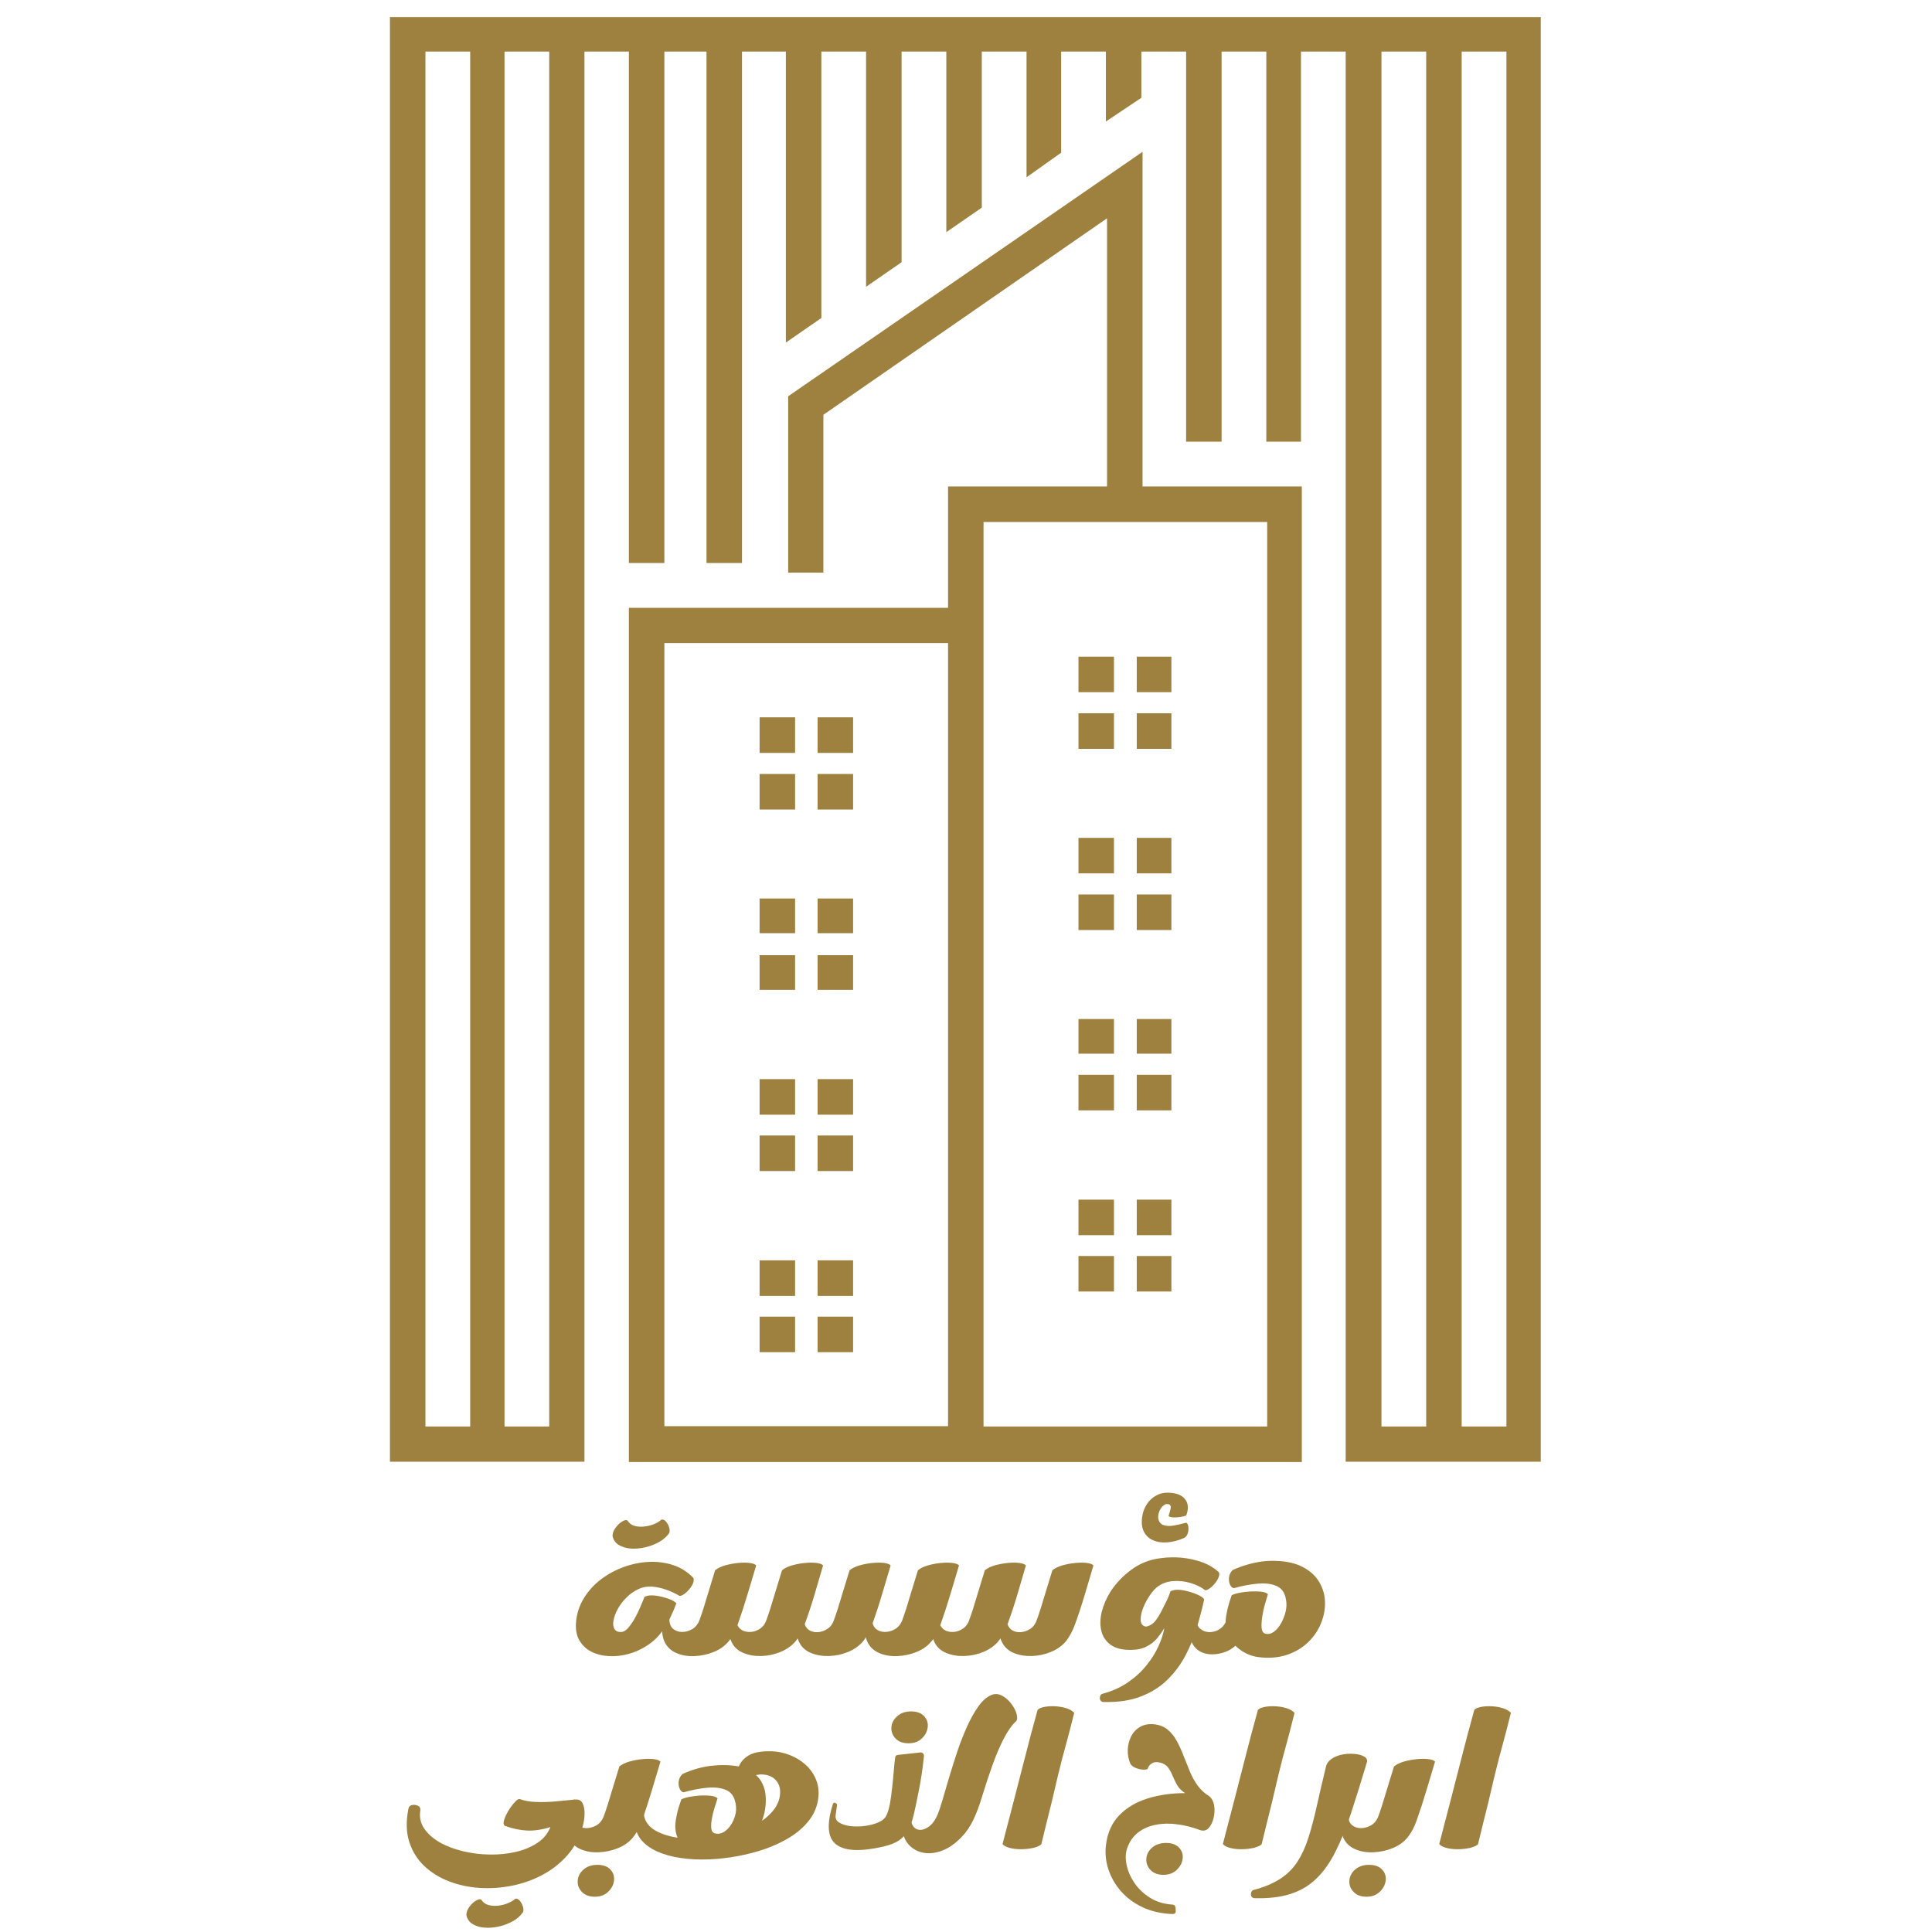 <svg xmlns="http://www.w3.org/2000/svg" xmlns:xlink="http://www.w3.org/1999/xlink" width="500" zoomAndPan="magnify" viewBox="0 0 375 375" height="500" preserveAspectRatio="xMidYMid meet" version="1.0"><defs><g></g><clipPath id="7766bf50a5"><path d="M 75.625 3.324 L 299.125 3.324 L 299.125 283.777 L 75.625 283.777 Z M 75.625 3.324" clip-rule="nonzero"></path></clipPath><clipPath id="1adb348f23"><path d="M 1 65 L 37 65 L 37 90.879 L 1 90.879 Z M 1 65" clip-rule="nonzero"></path></clipPath><clipPath id="237249a256"><rect x="0" width="220" y="0" height="91"></rect></clipPath></defs><g clip-path="url(#7766bf50a5)"><path fill="#9e813e" d="M 292.34 3.277 L 299.059 3.277 L 299.059 283.723 L 261.195 283.723 L 261.195 10.008 L 252.516 10.008 L 252.516 85.727 L 245.793 85.727 L 245.793 10.008 L 237.113 10.008 L 237.113 85.727 L 230.223 85.727 L 230.223 10.008 L 221.539 10.008 L 221.539 18.98 L 214.652 23.582 L 214.652 10.008 L 205.969 10.008 L 205.969 29.641 L 199.25 34.406 L 199.25 10.008 L 190.566 10.008 L 190.566 40.297 L 183.68 45.062 L 183.68 10.008 L 174.996 10.008 L 174.996 50.895 L 168.105 55.664 L 168.105 10.008 L 159.426 10.008 L 159.426 61.723 L 152.535 66.488 L 152.535 10.008 L 144.023 10.008 L 144.023 109.285 L 137.133 109.285 L 137.133 10.008 L 128.957 10.008 L 128.957 109.285 L 122.066 109.285 L 122.066 10.008 L 113.441 10.008 L 113.441 283.723 L 75.688 283.723 L 75.688 3.277 Z M 147.438 139.234 L 154.328 139.234 L 154.328 146.137 L 147.438 146.137 Z M 209.332 127.457 L 216.219 127.457 L 216.219 134.355 L 209.332 134.355 Z M 220.645 127.457 L 227.367 127.457 L 227.367 134.355 L 220.645 134.355 Z M 209.332 138.449 L 216.219 138.449 L 216.219 145.352 L 209.332 145.352 Z M 220.645 138.449 L 227.367 138.449 L 227.367 145.352 L 220.645 145.352 Z M 209.332 162.625 L 216.219 162.625 L 216.219 169.523 L 209.332 169.523 Z M 220.645 162.625 L 227.367 162.625 L 227.367 169.523 L 220.645 169.523 Z M 209.332 173.617 L 216.219 173.617 L 216.219 180.52 L 209.332 180.52 Z M 220.645 173.617 L 227.367 173.617 L 227.367 180.52 L 220.645 180.52 Z M 209.332 197.793 L 216.219 197.793 L 216.219 204.523 L 209.332 204.523 Z M 220.645 197.793 L 227.367 197.793 L 227.367 204.523 L 220.645 204.523 Z M 209.332 208.617 L 216.219 208.617 L 216.219 215.516 L 209.332 215.516 Z M 220.645 208.617 L 227.367 208.617 L 227.367 215.516 L 220.645 215.516 Z M 209.332 232.848 L 216.219 232.848 L 216.219 239.746 L 209.332 239.746 Z M 220.645 232.848 L 227.367 232.848 L 227.367 239.746 L 220.645 239.746 Z M 209.332 243.785 L 216.219 243.785 L 216.219 250.684 L 209.332 250.684 Z M 158.695 139.234 L 165.586 139.234 L 165.586 146.137 L 158.695 146.137 Z M 147.438 150.23 L 154.328 150.23 L 154.328 157.129 L 147.438 157.129 Z M 158.695 150.23 L 165.586 150.23 L 165.586 157.129 L 158.695 157.129 Z M 147.438 174.402 L 154.328 174.402 L 154.328 181.133 L 147.438 181.133 Z M 158.695 174.402 L 165.586 174.402 L 165.586 181.133 L 158.695 181.133 Z M 147.438 185.398 L 154.328 185.398 L 154.328 192.129 L 147.438 192.129 Z M 158.695 185.398 L 165.586 185.398 L 165.586 192.129 L 158.695 192.129 Z M 147.438 209.461 L 154.328 209.461 L 154.328 216.359 L 147.438 216.359 Z M 158.695 209.461 L 165.586 209.461 L 165.586 216.359 L 158.695 216.359 Z M 147.438 220.398 L 154.328 220.398 L 154.328 227.297 L 147.438 227.297 Z M 158.695 220.398 L 165.586 220.398 L 165.586 227.297 L 158.695 227.297 Z M 147.438 244.629 L 154.328 244.629 L 154.328 251.527 L 147.438 251.527 Z M 158.695 244.629 L 165.586 244.629 L 165.586 251.527 L 158.695 251.527 Z M 147.438 255.562 L 154.328 255.562 L 154.328 262.465 L 147.438 262.465 Z M 158.695 255.562 L 165.586 255.562 L 165.586 262.465 L 158.695 262.465 Z M 220.645 243.785 L 227.367 243.785 L 227.367 250.684 L 220.645 250.684 Z M 125.539 117.98 L 184.016 117.98 L 184.016 94.422 L 214.875 94.422 L 214.875 42.371 L 159.816 80.512 L 159.816 111.137 L 152.984 111.137 L 152.984 76.922 L 154.441 75.91 L 221.766 29.469 L 221.766 94.422 L 252.684 94.422 L 252.684 283.777 L 122.066 283.777 L 122.066 117.98 Z M 245.961 148.434 L 245.961 101.32 L 190.902 101.32 L 190.902 276.879 L 245.961 276.879 Z M 184.016 124.82 L 128.957 124.82 L 128.957 276.82 L 184.016 276.82 Z M 82.578 10.008 L 82.578 276.879 L 91.262 276.879 L 91.262 10.008 Z M 97.926 10.008 L 97.926 276.879 L 106.605 276.879 L 106.605 10.008 Z M 268.141 10.008 L 268.141 276.879 L 276.824 276.879 L 276.824 10.008 Z M 283.711 10.008 L 283.711 276.879 L 292.395 276.879 L 292.395 10.008 Z M 283.711 10.008" fill-opacity="1" fill-rule="nonzero"></path></g><g transform="matrix(1, 0, 0, 1, 77, 284)"><g clip-path="url(#237249a256)"><g fill="#9e813e" fill-opacity="1"><g transform="translate(33.974, 36.807)"><g><path d="M 17.391 -25.844 C 17.691 -25.926 17.977 -25.816 18.25 -25.516 C 18.52 -25.223 18.727 -24.859 18.875 -24.422 C 19.02 -23.992 19.039 -23.609 18.938 -23.266 C 18.445 -22.555 17.785 -21.969 16.953 -21.5 C 16.117 -21.031 15.211 -20.688 14.234 -20.469 C 13.266 -20.25 12.332 -20.172 11.438 -20.234 C 10.551 -20.305 9.785 -20.535 9.141 -20.922 C 8.492 -21.316 8.086 -21.895 7.922 -22.656 C 7.922 -23.219 8.117 -23.758 8.516 -24.281 C 8.91 -24.812 9.344 -25.219 9.812 -25.5 C 10.281 -25.789 10.625 -25.836 10.844 -25.641 C 11.164 -25.129 11.625 -24.789 12.219 -24.625 C 12.812 -24.469 13.453 -24.43 14.141 -24.516 C 14.828 -24.598 15.469 -24.766 16.062 -25.016 C 16.656 -25.273 17.098 -25.551 17.391 -25.844 Z M 23.625 -14.516 C 23.758 -14.055 23.648 -13.551 23.297 -13 C 22.953 -12.445 22.539 -11.973 22.062 -11.578 C 21.594 -11.191 21.211 -11.016 20.922 -11.047 C 19.992 -11.586 19.102 -12 18.25 -12.281 C 17.406 -12.562 16.594 -12.742 15.812 -12.828 C 14.789 -12.93 13.844 -12.781 12.969 -12.375 C 12.094 -11.969 11.312 -11.422 10.625 -10.734 C 9.938 -10.047 9.375 -9.305 8.938 -8.516 C 8.508 -7.723 8.234 -6.973 8.109 -6.266 C 7.984 -5.566 8.051 -5.008 8.312 -4.594 C 8.57 -4.176 9.035 -3.992 9.703 -4.047 C 10.141 -4.098 10.57 -4.379 11 -4.891 C 11.438 -5.398 11.863 -6.023 12.281 -6.766 C 12.695 -7.516 13.055 -8.258 13.359 -9 C 13.672 -9.738 13.926 -10.352 14.125 -10.844 C 14.5 -11.062 14.988 -11.16 15.594 -11.141 C 16.195 -11.129 16.828 -11.039 17.484 -10.875 C 18.148 -10.719 18.738 -10.523 19.25 -10.297 C 19.77 -10.066 20.125 -9.832 20.312 -9.594 C 19.531 -7.539 18.707 -5.867 17.844 -4.578 C 17 -3.328 15.984 -2.305 14.797 -1.516 C 13.617 -0.723 12.367 -0.145 11.047 0.219 C 9.723 0.582 8.426 0.723 7.156 0.641 C 5.895 0.566 4.766 0.273 3.766 -0.234 C 2.766 -0.754 1.992 -1.5 1.453 -2.469 C 0.91 -3.438 0.707 -4.633 0.844 -6.062 C 1.008 -7.738 1.523 -9.27 2.391 -10.656 C 3.254 -12.051 4.352 -13.254 5.688 -14.266 C 7.02 -15.273 8.477 -16.066 10.062 -16.641 C 11.656 -17.223 13.281 -17.555 14.938 -17.641 C 16.602 -17.723 18.191 -17.516 19.703 -17.016 C 21.211 -16.516 22.52 -15.68 23.625 -14.516 Z M 23.625 -14.516"></path></g></g></g><g fill="#9e813e" fill-opacity="1"><g transform="translate(51.493, 36.807)"><g><path d="M 36.406 -16.016 C 36.895 -16.422 37.539 -16.738 38.344 -16.969 C 39.156 -17.195 39.992 -17.352 40.859 -17.438 C 41.723 -17.52 42.477 -17.52 43.125 -17.438 C 43.77 -17.352 44.188 -17.191 44.375 -16.953 C 43.914 -15.391 43.375 -13.562 42.75 -11.469 C 42.133 -9.375 41.477 -7.375 40.781 -5.469 C 40.531 -4.789 40.254 -4.18 39.953 -3.641 C 39.66 -3.098 39.328 -2.598 38.953 -2.141 C 38.223 -1.305 37.27 -0.645 36.094 -0.156 C 34.926 0.32 33.703 0.582 32.422 0.625 C 31.141 0.664 29.973 0.469 28.922 0.031 C 27.867 -0.395 27.102 -1.094 26.625 -2.062 C 26.508 -2.301 26.41 -2.547 26.328 -2.797 C 26.254 -2.68 26.176 -2.57 26.094 -2.469 C 26.008 -2.363 25.926 -2.254 25.844 -2.141 C 25.113 -1.305 24.16 -0.645 22.984 -0.156 C 21.816 0.32 20.594 0.582 19.312 0.625 C 18.031 0.664 16.863 0.469 15.812 0.031 C 14.758 -0.395 13.992 -1.094 13.516 -2.062 L 13.266 -2.672 C 13.16 -2.484 13.023 -2.305 12.859 -2.141 C 12.16 -1.305 11.219 -0.645 10.031 -0.156 C 8.844 0.32 7.609 0.586 6.328 0.641 C 5.047 0.703 3.879 0.508 2.828 0.062 C 1.773 -0.383 1.008 -1.094 0.531 -2.062 C 0.094 -2.977 -0.062 -4.078 0.062 -5.359 C 0.188 -6.641 0.648 -8.062 1.453 -9.625 L 2.344 -9.266 C 1.695 -8.109 1.395 -7.133 1.438 -6.344 C 1.477 -5.562 1.734 -4.984 2.203 -4.609 C 2.672 -4.234 3.234 -4.047 3.891 -4.047 C 4.555 -4.047 5.195 -4.219 5.812 -4.562 C 6.438 -4.914 6.898 -5.445 7.203 -6.156 C 7.441 -6.77 7.723 -7.586 8.047 -8.609 C 8.367 -9.641 8.723 -10.801 9.109 -12.094 C 9.504 -13.383 9.906 -14.691 10.312 -16.016 C 10.801 -16.422 11.445 -16.738 12.25 -16.969 C 13.062 -17.195 13.898 -17.352 14.766 -17.438 C 15.629 -17.52 16.383 -17.52 17.031 -17.438 C 17.676 -17.352 18.094 -17.191 18.281 -16.953 C 17.82 -15.391 17.273 -13.562 16.641 -11.469 C 16.016 -9.375 15.363 -7.375 14.688 -5.469 C 14.688 -5.438 14.672 -5.406 14.641 -5.375 C 14.891 -4.863 15.258 -4.5 15.75 -4.281 C 16.25 -4.07 16.797 -4 17.391 -4.062 C 17.984 -4.133 18.535 -4.344 19.047 -4.688 C 19.566 -5.039 19.945 -5.531 20.188 -6.156 C 20.426 -6.77 20.707 -7.586 21.031 -8.609 C 21.352 -9.641 21.707 -10.801 22.094 -12.094 C 22.488 -13.383 22.891 -14.691 23.297 -16.016 C 23.785 -16.422 24.43 -16.738 25.234 -16.969 C 26.047 -17.195 26.883 -17.352 27.75 -17.438 C 28.613 -17.52 29.367 -17.52 30.016 -17.438 C 30.66 -17.352 31.078 -17.191 31.266 -16.953 C 30.805 -15.391 30.273 -13.578 29.672 -11.516 C 29.066 -9.453 28.41 -7.461 27.703 -5.547 C 27.898 -4.973 28.242 -4.555 28.734 -4.297 C 29.234 -4.047 29.785 -3.953 30.391 -4.016 C 31.004 -4.086 31.578 -4.297 32.109 -4.641 C 32.648 -4.992 33.047 -5.5 33.297 -6.156 C 33.535 -6.77 33.816 -7.586 34.141 -8.609 C 34.461 -9.641 34.816 -10.801 35.203 -12.094 C 35.598 -13.383 36 -14.691 36.406 -16.016 Z M 36.406 -16.016"></path></g></g></g><g fill="#9e813e" fill-opacity="1"><g transform="translate(90.86, 36.807)"><g><path d="M 36.406 -16.016 C 36.895 -16.422 37.539 -16.738 38.344 -16.969 C 39.156 -17.195 39.992 -17.352 40.859 -17.438 C 41.723 -17.52 42.477 -17.52 43.125 -17.438 C 43.77 -17.352 44.188 -17.191 44.375 -16.953 C 43.914 -15.391 43.375 -13.562 42.75 -11.469 C 42.133 -9.375 41.477 -7.375 40.781 -5.469 C 40.531 -4.789 40.254 -4.18 39.953 -3.641 C 39.66 -3.098 39.328 -2.598 38.953 -2.141 C 38.223 -1.305 37.27 -0.645 36.094 -0.156 C 34.926 0.32 33.703 0.582 32.422 0.625 C 31.141 0.664 29.973 0.469 28.922 0.031 C 27.867 -0.395 27.102 -1.094 26.625 -2.062 C 26.508 -2.301 26.41 -2.547 26.328 -2.797 C 26.254 -2.68 26.176 -2.57 26.094 -2.469 C 26.008 -2.363 25.926 -2.254 25.844 -2.141 C 25.113 -1.305 24.16 -0.645 22.984 -0.156 C 21.816 0.32 20.594 0.582 19.312 0.625 C 18.031 0.664 16.863 0.469 15.812 0.031 C 14.758 -0.395 13.992 -1.094 13.516 -2.062 L 13.266 -2.672 C 13.16 -2.484 13.023 -2.305 12.859 -2.141 C 12.16 -1.305 11.219 -0.645 10.031 -0.156 C 8.844 0.32 7.609 0.586 6.328 0.641 C 5.047 0.703 3.879 0.508 2.828 0.062 C 1.773 -0.383 1.008 -1.094 0.531 -2.062 C 0.094 -2.977 -0.062 -4.078 0.062 -5.359 C 0.188 -6.641 0.648 -8.062 1.453 -9.625 L 2.344 -9.266 C 1.695 -8.109 1.395 -7.133 1.438 -6.344 C 1.477 -5.562 1.734 -4.984 2.203 -4.609 C 2.672 -4.234 3.234 -4.047 3.891 -4.047 C 4.555 -4.047 5.195 -4.219 5.812 -4.562 C 6.438 -4.914 6.898 -5.445 7.203 -6.156 C 7.441 -6.77 7.723 -7.586 8.047 -8.609 C 8.367 -9.641 8.723 -10.801 9.109 -12.094 C 9.504 -13.383 9.906 -14.691 10.312 -16.016 C 10.801 -16.422 11.445 -16.738 12.25 -16.969 C 13.062 -17.195 13.898 -17.352 14.766 -17.438 C 15.629 -17.52 16.383 -17.52 17.031 -17.438 C 17.676 -17.352 18.094 -17.191 18.281 -16.953 C 17.82 -15.391 17.273 -13.562 16.641 -11.469 C 16.016 -9.375 15.363 -7.375 14.688 -5.469 C 14.688 -5.438 14.672 -5.406 14.641 -5.375 C 14.891 -4.863 15.258 -4.5 15.75 -4.281 C 16.25 -4.07 16.797 -4 17.391 -4.062 C 17.984 -4.133 18.535 -4.344 19.047 -4.688 C 19.566 -5.039 19.945 -5.531 20.188 -6.156 C 20.426 -6.77 20.707 -7.586 21.031 -8.609 C 21.352 -9.641 21.707 -10.801 22.094 -12.094 C 22.488 -13.383 22.891 -14.691 23.297 -16.016 C 23.785 -16.422 24.43 -16.738 25.234 -16.969 C 26.047 -17.195 26.883 -17.352 27.75 -17.438 C 28.613 -17.52 29.367 -17.52 30.016 -17.438 C 30.66 -17.352 31.078 -17.191 31.266 -16.953 C 30.805 -15.391 30.273 -13.578 29.672 -11.516 C 29.066 -9.453 28.41 -7.461 27.703 -5.547 C 27.898 -4.973 28.242 -4.555 28.734 -4.297 C 29.234 -4.047 29.785 -3.953 30.391 -4.016 C 31.004 -4.086 31.578 -4.297 32.109 -4.641 C 32.648 -4.992 33.047 -5.5 33.297 -6.156 C 33.535 -6.77 33.816 -7.586 34.141 -8.609 C 34.461 -9.641 34.816 -10.801 35.203 -12.094 C 35.598 -13.383 36 -14.691 36.406 -16.016 Z M 36.406 -16.016"></path></g></g></g><g fill="#9e813e" fill-opacity="1"><g transform="translate(135.244, 36.807)"><g><path d="M 15.203 -31.031 C 16.473 -30.895 17.367 -30.438 17.891 -29.656 C 18.422 -28.875 18.457 -27.875 18 -26.656 C 17.781 -26.551 17.422 -26.457 16.922 -26.375 C 16.43 -26.289 15.957 -26.258 15.5 -26.281 C 15.039 -26.312 14.727 -26.395 14.562 -26.531 C 14.727 -27.02 14.863 -27.5 14.969 -27.969 C 15.07 -28.445 14.938 -28.738 14.562 -28.844 C 14.207 -28.945 13.863 -28.848 13.531 -28.547 C 13.195 -28.254 12.941 -27.879 12.766 -27.422 C 12.586 -26.961 12.523 -26.504 12.578 -26.047 C 12.711 -25.398 13.039 -24.984 13.562 -24.797 C 14.094 -24.609 14.734 -24.57 15.484 -24.688 C 16.242 -24.812 17.016 -24.984 17.797 -25.203 C 18.066 -25.305 18.254 -25.148 18.359 -24.734 C 18.473 -24.316 18.469 -23.852 18.344 -23.344 C 18.219 -22.832 17.969 -22.484 17.594 -22.297 C 16.488 -21.805 15.41 -21.52 14.359 -21.438 C 13.305 -21.352 12.375 -21.488 11.562 -21.844 C 10.758 -22.195 10.16 -22.766 9.766 -23.547 C 9.379 -24.328 9.281 -25.312 9.469 -26.5 C 9.602 -27.363 9.906 -28.156 10.375 -28.875 C 10.844 -29.602 11.484 -30.176 12.297 -30.594 C 13.109 -31.02 14.078 -31.164 15.203 -31.031 Z M 1.703 7.969 C 3.617 7.457 5.281 6.711 6.688 5.734 C 8.102 4.766 9.301 3.664 10.281 2.438 C 11.27 1.219 12.047 -0.016 12.609 -1.266 C 13.18 -2.523 13.562 -3.695 13.75 -4.781 C 13.375 -4.156 12.914 -3.508 12.375 -2.844 C 11.832 -2.188 11.133 -1.641 10.281 -1.203 C 9.438 -0.773 8.383 -0.562 7.125 -0.562 C 5.477 -0.562 4.195 -0.906 3.281 -1.594 C 2.363 -2.281 1.773 -3.18 1.516 -4.297 C 1.254 -5.422 1.285 -6.645 1.609 -7.969 C 1.941 -9.289 2.508 -10.598 3.312 -11.891 C 4.344 -13.484 5.688 -14.895 7.344 -16.125 C 9 -17.352 10.879 -18.098 12.984 -18.359 C 14.359 -18.555 15.742 -18.586 17.141 -18.453 C 18.547 -18.316 19.875 -18.02 21.125 -17.562 C 22.383 -17.102 23.461 -16.453 24.359 -15.609 C 24.461 -15.336 24.43 -15.004 24.266 -14.609 C 24.109 -14.223 23.867 -13.832 23.547 -13.438 C 23.223 -13.051 22.891 -12.738 22.547 -12.5 C 22.211 -12.258 21.926 -12.141 21.688 -12.141 C 20.844 -12.785 19.879 -13.258 18.797 -13.562 C 17.723 -13.875 16.641 -13.992 15.547 -13.922 C 14.461 -13.859 13.5 -13.547 12.656 -12.984 C 12.094 -12.609 11.539 -12.031 11 -11.25 C 10.457 -10.469 10.008 -9.633 9.656 -8.75 C 9.312 -7.875 9.145 -7.094 9.156 -6.406 C 9.176 -5.719 9.441 -5.297 9.953 -5.141 C 10.242 -5.023 10.68 -5.148 11.266 -5.516 C 11.848 -5.879 12.461 -6.68 13.109 -7.922 C 13.328 -8.359 13.629 -8.957 14.016 -9.719 C 14.41 -10.488 14.711 -11.211 14.922 -11.891 C 15.141 -12.055 15.477 -12.164 15.938 -12.219 C 16.562 -12.27 17.285 -12.191 18.109 -11.984 C 18.93 -11.785 19.664 -11.535 20.312 -11.234 C 20.957 -10.941 21.348 -10.648 21.484 -10.359 C 21.109 -8.629 20.641 -6.828 20.078 -4.953 C 19.523 -3.078 18.789 -1.266 17.875 0.484 C 16.957 2.234 15.797 3.801 14.391 5.188 C 12.992 6.582 11.27 7.676 9.219 8.469 C 7.176 9.27 4.723 9.629 1.859 9.547 C 1.566 9.492 1.379 9.352 1.297 9.125 C 1.211 8.895 1.211 8.656 1.297 8.406 C 1.379 8.164 1.516 8.02 1.703 7.969 Z M 1.703 7.969"></path></g></g></g><g fill="#9e813e" fill-opacity="1"><g transform="translate(153.774, 36.807)"><g><path d="M 16.75 -17.844 C 18.938 -17.789 20.734 -17.383 22.141 -16.625 C 23.555 -15.875 24.613 -14.895 25.312 -13.688 C 26.02 -12.488 26.383 -11.188 26.406 -9.781 C 26.438 -8.383 26.164 -7.004 25.594 -5.641 C 25.031 -4.273 24.191 -3.062 23.078 -2 C 21.961 -0.938 20.598 -0.133 18.984 0.406 C 17.379 0.945 15.555 1.094 13.516 0.844 C 12.648 0.738 11.832 0.488 11.062 0.094 C 10.289 -0.289 9.609 -0.781 9.016 -1.375 C 8.484 -0.863 7.816 -0.457 7.016 -0.156 C 6.223 0.133 5.398 0.285 4.547 0.297 C 3.703 0.316 2.922 0.141 2.203 -0.234 C 1.484 -0.617 0.926 -1.227 0.531 -2.062 C 0.094 -2.977 -0.062 -4.078 0.062 -5.359 C 0.188 -6.641 0.648 -8.062 1.453 -9.625 L 2.344 -9.266 C 1.727 -8.109 1.43 -7.148 1.453 -6.391 C 1.484 -5.641 1.727 -5.066 2.188 -4.672 C 2.645 -4.273 3.195 -4.055 3.844 -4.016 C 4.488 -3.984 5.113 -4.129 5.719 -4.453 C 6.332 -4.773 6.801 -5.273 7.125 -5.953 L 7.125 -6.234 C 7.176 -6.93 7.297 -7.68 7.484 -8.484 C 7.672 -9.297 7.941 -10.191 8.297 -11.172 C 8.641 -11.359 9.156 -11.52 9.844 -11.656 C 10.531 -11.789 11.25 -11.875 12 -11.906 C 12.758 -11.945 13.453 -11.926 14.078 -11.844 C 14.703 -11.77 15.117 -11.613 15.328 -11.375 C 15.172 -10.883 14.977 -10.238 14.75 -9.438 C 14.52 -8.645 14.344 -7.82 14.219 -6.969 C 14.094 -6.125 14.055 -5.398 14.109 -4.797 C 14.172 -4.191 14.406 -3.832 14.812 -3.719 C 15.375 -3.562 15.926 -3.676 16.469 -4.062 C 17.008 -4.457 17.477 -5.008 17.875 -5.719 C 18.281 -6.438 18.578 -7.195 18.766 -8 C 18.953 -8.812 18.977 -9.57 18.844 -10.281 C 18.633 -11.625 18.031 -12.516 17.031 -12.953 C 16.031 -13.398 14.801 -13.555 13.344 -13.422 C 11.895 -13.297 10.359 -13.004 8.734 -12.547 C 8.441 -12.566 8.191 -12.785 7.984 -13.203 C 7.785 -13.617 7.719 -14.102 7.781 -14.656 C 7.852 -15.219 8.102 -15.695 8.531 -16.094 C 9.938 -16.719 11.332 -17.176 12.719 -17.469 C 14.113 -17.77 15.457 -17.895 16.75 -17.844 Z M 16.75 -17.844"></path></g></g></g><g clip-path="url(#1adb348f23)"><g fill="#9e813e" fill-opacity="1"><g transform="translate(1.151, 74.886)"><g><path d="M 22.781 -9.672 C 23.664 -9.348 24.707 -9.164 25.906 -9.125 C 27.102 -9.082 28.363 -9.117 29.688 -9.234 C 31.008 -9.359 32.266 -9.477 33.453 -9.594 C 34.129 -9.664 34.609 -9.445 34.891 -8.938 C 35.172 -8.426 35.312 -7.758 35.312 -6.938 C 35.312 -6.113 35.191 -5.258 34.953 -4.375 C 34.359 -2.238 33.379 -0.391 32.016 1.172 C 30.648 2.734 29.031 4.016 27.156 5.016 C 25.289 6.016 23.297 6.723 21.172 7.141 C 19.055 7.555 16.945 7.691 14.844 7.547 C 12.738 7.398 10.766 6.969 8.922 6.25 C 7.078 5.531 5.484 4.531 4.141 3.25 C 2.805 1.969 1.848 0.406 1.266 -1.438 C 0.691 -3.281 0.645 -5.406 1.125 -7.812 C 1.207 -8.219 1.441 -8.457 1.828 -8.531 C 2.223 -8.613 2.602 -8.566 2.969 -8.391 C 3.332 -8.211 3.488 -7.926 3.438 -7.531 C 3.219 -6.207 3.469 -5.02 4.188 -3.969 C 4.906 -2.914 5.922 -2.016 7.234 -1.266 C 8.555 -0.523 10.051 0.039 11.719 0.438 C 13.395 0.844 15.125 1.055 16.906 1.078 C 18.688 1.109 20.379 0.938 21.984 0.562 C 23.586 0.188 24.984 -0.395 26.172 -1.188 C 27.359 -1.988 28.195 -3.008 28.688 -4.25 C 27.039 -3.738 25.531 -3.516 24.156 -3.578 C 22.781 -3.648 21.375 -3.941 19.938 -4.453 C 19.664 -4.555 19.555 -4.801 19.609 -5.188 C 19.672 -5.582 19.828 -6.051 20.078 -6.594 C 20.336 -7.133 20.641 -7.645 20.984 -8.125 C 21.336 -8.613 21.676 -9.016 22 -9.328 C 22.32 -9.641 22.582 -9.754 22.781 -9.672 Z M 21.844 9.672 C 22.145 9.586 22.426 9.691 22.688 9.984 C 22.957 10.285 23.164 10.648 23.312 11.078 C 23.469 11.516 23.488 11.906 23.375 12.25 C 22.895 12.957 22.234 13.547 21.391 14.016 C 20.555 14.484 19.656 14.828 18.688 15.047 C 17.719 15.266 16.785 15.336 15.891 15.266 C 15.004 15.203 14.238 14.973 13.594 14.578 C 12.945 14.191 12.539 13.617 12.375 12.859 C 12.375 12.297 12.566 11.75 12.953 11.219 C 13.348 10.695 13.781 10.297 14.25 10.016 C 14.727 9.734 15.078 9.688 15.297 9.875 C 15.617 10.383 16.078 10.719 16.672 10.875 C 17.266 11.039 17.906 11.082 18.594 11 C 19.281 10.914 19.922 10.742 20.516 10.484 C 21.109 10.234 21.551 9.961 21.844 9.672 Z M 21.844 9.672"></path></g></g></g></g><g fill="#9e813e" fill-opacity="1"><g transform="translate(32.911, 74.886)"><g><path d="M 1.453 -9.625 L 2.344 -9.266 C 1.695 -8.109 1.395 -7.133 1.438 -6.344 C 1.477 -5.562 1.734 -4.984 2.203 -4.609 C 2.672 -4.234 3.234 -4.047 3.891 -4.047 C 4.555 -4.047 5.195 -4.219 5.812 -4.562 C 6.438 -4.914 6.898 -5.445 7.203 -6.156 C 7.441 -6.77 7.723 -7.586 8.047 -8.609 C 8.367 -9.641 8.723 -10.801 9.109 -12.094 C 9.504 -13.383 9.906 -14.691 10.312 -16.016 C 10.801 -16.422 11.445 -16.738 12.25 -16.969 C 13.062 -17.195 13.898 -17.352 14.766 -17.438 C 15.629 -17.52 16.383 -17.52 17.031 -17.438 C 17.676 -17.352 18.094 -17.191 18.281 -16.953 C 17.82 -15.391 17.273 -13.562 16.641 -11.469 C 16.016 -9.375 15.363 -7.375 14.688 -5.469 C 14.445 -4.789 14.176 -4.18 13.875 -3.641 C 13.582 -3.098 13.242 -2.598 12.859 -2.141 C 12.16 -1.305 11.219 -0.645 10.031 -0.156 C 8.844 0.32 7.609 0.586 6.328 0.641 C 5.047 0.703 3.879 0.508 2.828 0.062 C 1.773 -0.383 1.008 -1.094 0.531 -2.062 C 0.094 -2.977 -0.062 -4.078 0.062 -5.359 C 0.188 -6.641 0.648 -8.062 1.453 -9.625 Z M 5.547 9.266 C 4.461 9.266 3.625 8.953 3.031 8.328 C 2.438 7.711 2.164 6.988 2.219 6.156 C 2.281 5.312 2.66 4.586 3.359 3.984 C 4.055 3.379 4.945 3.078 6.031 3.078 C 7.156 3.078 8 3.379 8.562 3.984 C 9.133 4.586 9.367 5.312 9.266 6.156 C 9.16 6.988 8.773 7.711 8.109 8.328 C 7.453 8.953 6.598 9.266 5.547 9.266 Z M 5.547 9.266"></path></g></g></g><g fill="#9e813e" fill-opacity="1"><g transform="translate(46.263, 74.886)"><g><path d="M 25.812 -18.969 C 27.188 -19 28.504 -18.785 29.766 -18.328 C 31.035 -17.867 32.148 -17.207 33.109 -16.344 C 34.066 -15.477 34.766 -14.453 35.203 -13.266 C 35.648 -12.078 35.742 -10.77 35.484 -9.344 C 35.211 -7.863 34.586 -6.531 33.609 -5.344 C 32.641 -4.156 31.441 -3.125 30.016 -2.25 C 28.586 -1.375 27.004 -0.629 25.266 -0.016 C 23.523 0.586 21.727 1.055 19.875 1.391 C 18.031 1.734 16.219 1.941 14.438 2.016 C 12.469 2.098 10.613 2.008 8.875 1.75 C 7.133 1.5 5.598 1.07 4.266 0.469 C 2.93 -0.133 1.883 -0.91 1.125 -1.859 C 0.375 -2.805 0 -3.926 0 -5.219 C 0 -6.508 0.484 -7.977 1.453 -9.625 L 2.344 -9.266 C 1.695 -7.91 1.562 -6.75 1.938 -5.781 C 2.32 -4.812 3.078 -4.031 4.203 -3.438 C 5.336 -2.844 6.688 -2.426 8.25 -2.188 C 7.926 -2.938 7.781 -3.77 7.812 -4.688 C 7.863 -5.395 7.984 -6.148 8.172 -6.953 C 8.359 -7.766 8.629 -8.656 8.984 -9.625 C 9.328 -9.812 9.844 -9.973 10.531 -10.109 C 11.219 -10.242 11.938 -10.332 12.688 -10.375 C 13.445 -10.414 14.141 -10.395 14.766 -10.312 C 15.391 -10.227 15.805 -10.066 16.016 -9.828 C 15.859 -9.348 15.664 -8.75 15.438 -8.031 C 15.207 -7.312 15.031 -6.586 14.906 -5.859 C 14.781 -5.141 14.742 -4.516 14.797 -3.984 C 14.859 -3.461 15.094 -3.145 15.5 -3.031 C 16.062 -2.875 16.613 -2.945 17.156 -3.25 C 17.695 -3.562 18.164 -4.016 18.562 -4.609 C 18.969 -5.203 19.266 -5.863 19.453 -6.594 C 19.641 -7.32 19.664 -8.035 19.531 -8.734 C 19.32 -10.086 18.719 -10.984 17.719 -11.422 C 16.719 -11.867 15.488 -12.023 14.031 -11.891 C 12.582 -11.754 11.047 -11.457 9.422 -11 C 9.129 -11.031 8.879 -11.254 8.672 -11.672 C 8.473 -12.086 8.406 -12.57 8.469 -13.125 C 8.539 -13.676 8.789 -14.156 9.219 -14.562 C 11.133 -15.426 13.031 -15.957 14.906 -16.156 C 16.781 -16.363 18.523 -16.316 20.141 -16.016 C 20.461 -16.828 21.055 -17.516 21.922 -18.078 C 22.785 -18.648 24.082 -18.945 25.812 -18.969 Z M 28 -9.75 C 28.258 -10.906 28.203 -11.859 27.828 -12.609 C 27.453 -13.367 26.875 -13.895 26.094 -14.188 C 25.312 -14.488 24.438 -14.547 23.469 -14.359 C 24.57 -13.336 25.195 -12.008 25.344 -10.375 C 25.488 -8.738 25.254 -7.102 24.641 -5.469 C 25.473 -6.051 26.188 -6.703 26.781 -7.422 C 27.375 -8.141 27.781 -8.914 28 -9.75 Z M 28 -9.75"></path></g></g></g><g fill="#9e813e" fill-opacity="1"><g transform="translate(82.676, 74.886)"><g><path d="M 16.672 -20.516 C 15.586 -20.516 14.75 -20.82 14.156 -21.438 C 13.562 -22.062 13.289 -22.789 13.344 -23.625 C 13.406 -24.457 13.785 -25.176 14.484 -25.781 C 15.18 -26.395 16.07 -26.703 17.156 -26.703 C 18.281 -26.703 19.125 -26.395 19.688 -25.781 C 20.258 -25.176 20.492 -24.457 20.391 -23.625 C 20.285 -22.789 19.898 -22.062 19.234 -21.438 C 18.578 -20.82 17.723 -20.516 16.672 -20.516 Z M 14.078 -17.766 C 14.129 -18.055 14.289 -18.219 14.562 -18.25 L 18.938 -18.734 C 19.145 -18.754 19.32 -18.691 19.469 -18.547 C 19.625 -18.398 19.688 -18.219 19.656 -18 C 19.414 -15.57 19.066 -13.254 18.609 -11.047 C 18.285 -9.398 17.984 -7.969 17.703 -6.75 C 17.422 -5.539 17.062 -4.523 16.625 -3.703 C 16.195 -2.879 15.598 -2.203 14.828 -1.672 C 14.055 -1.148 13 -0.738 11.656 -0.438 C 7.281 0.551 4.266 0.398 2.609 -0.891 C 0.953 -2.18 0.742 -4.785 1.984 -8.703 C 2.086 -8.973 2.25 -9.051 2.469 -8.938 C 2.688 -8.832 2.797 -8.695 2.797 -8.531 L 2.516 -6.547 C 2.43 -5.953 2.664 -5.477 3.219 -5.125 C 3.77 -4.781 4.488 -4.551 5.375 -4.438 C 6.27 -4.332 7.203 -4.344 8.172 -4.469 C 9.141 -4.594 10.016 -4.82 10.797 -5.156 C 11.578 -5.488 12.102 -5.941 12.375 -6.516 C 12.645 -7.055 12.867 -7.797 13.047 -8.734 C 13.223 -9.68 13.367 -10.711 13.484 -11.828 C 13.609 -12.953 13.711 -14.031 13.797 -15.062 C 13.879 -16.102 13.973 -17.004 14.078 -17.766 Z M 14.078 -17.766"></path></g></g></g><g fill="#9e813e" fill-opacity="1"><g transform="translate(98.132, 74.886)"><g><path d="M 1.703 -9.625 L 2.594 -9.266 C 2.406 -8.941 2.242 -8.609 2.109 -8.266 C 1.973 -7.93 1.879 -7.586 1.828 -7.234 C 1.609 -6.129 1.648 -5.281 1.953 -4.688 C 2.266 -4.094 2.719 -3.77 3.312 -3.719 C 3.906 -3.664 4.531 -3.879 5.188 -4.359 C 5.852 -4.848 6.414 -5.633 6.875 -6.719 C 7.113 -7.281 7.414 -8.18 7.781 -9.422 C 8.145 -10.66 8.562 -12.082 9.031 -13.688 C 9.508 -15.289 10.031 -16.945 10.594 -18.656 C 11.164 -20.375 11.797 -22.008 12.484 -23.562 C 13.172 -25.113 13.91 -26.453 14.703 -27.578 C 15.492 -28.711 16.336 -29.473 17.234 -29.859 C 17.879 -30.148 18.523 -30.145 19.172 -29.844 C 19.816 -29.551 20.395 -29.102 20.906 -28.5 C 21.426 -27.895 21.812 -27.258 22.062 -26.594 C 22.32 -25.938 22.367 -25.379 22.203 -24.922 C 21.316 -24.109 20.473 -22.926 19.672 -21.375 C 18.879 -19.82 18.133 -18.062 17.438 -16.094 C 16.738 -14.125 16.078 -12.117 15.453 -10.078 C 14.992 -8.504 14.453 -7.055 13.828 -5.734 C 13.211 -4.422 12.445 -3.289 11.531 -2.344 C 10.156 -0.914 8.766 0.016 7.359 0.453 C 5.961 0.898 4.691 0.945 3.547 0.594 C 2.398 0.25 1.5 -0.406 0.844 -1.375 C 0.195 -2.344 -0.086 -3.535 -0.016 -4.953 C 0.047 -6.367 0.617 -7.926 1.703 -9.625 Z M 1.703 -9.625"></path></g></g></g><g fill="#9e813e" fill-opacity="1"><g transform="translate(116.783, 74.886)"><g><path d="M 7.609 -26.984 C 7.797 -27.223 8.191 -27.41 8.797 -27.547 C 9.398 -27.68 10.086 -27.734 10.859 -27.703 C 11.629 -27.68 12.363 -27.566 13.062 -27.359 C 13.77 -27.16 14.32 -26.848 14.719 -26.422 C 14.375 -25.016 14.078 -23.844 13.828 -22.906 C 13.586 -21.977 13.359 -21.125 13.141 -20.344 C 12.93 -19.562 12.703 -18.711 12.453 -17.797 C 12.211 -16.879 11.922 -15.719 11.578 -14.312 C 11.242 -12.914 10.82 -11.125 10.312 -8.938 C 9.988 -7.664 9.648 -6.305 9.297 -4.859 C 8.953 -3.422 8.629 -2.098 8.328 -0.891 C 7.953 -0.586 7.398 -0.352 6.672 -0.188 C 5.941 -0.031 5.172 0.047 4.359 0.047 C 3.555 0.047 2.82 -0.039 2.156 -0.219 C 1.5 -0.395 1.051 -0.645 0.812 -0.969 C 1.676 -4.258 2.43 -7.16 3.078 -9.672 C 3.723 -12.18 4.301 -14.43 4.812 -16.422 C 5.32 -18.422 5.801 -20.27 6.25 -21.969 C 6.695 -23.664 7.148 -25.336 7.609 -26.984 Z M 7.609 -26.984"></path></g></g></g><g fill="#9e813e" fill-opacity="1"><g transform="translate(129.083, 74.886)"><g></g></g></g><g fill="#9e813e" fill-opacity="1"><g transform="translate(136.77, 74.886)"><g><path d="M 14.406 11.406 L 14.438 11.969 C 14.488 12.406 14.273 12.625 13.797 12.625 C 11.609 12.539 9.672 12.098 7.984 11.297 C 6.305 10.504 4.906 9.461 3.781 8.172 C 2.664 6.879 1.859 5.461 1.359 3.922 C 0.859 2.391 0.703 0.836 0.891 -0.734 C 1.18 -3.129 2.047 -5.066 3.484 -6.547 C 4.93 -8.035 6.77 -9.125 9 -9.812 C 11.227 -10.5 13.648 -10.844 16.266 -10.844 C 15.586 -11.27 15.07 -11.785 14.719 -12.391 C 14.375 -13.004 14.078 -13.613 13.828 -14.219 C 13.586 -14.82 13.297 -15.352 12.953 -15.812 C 12.617 -16.27 12.129 -16.582 11.484 -16.75 C 10.754 -16.938 10.176 -16.879 9.75 -16.578 C 9.32 -16.285 9.066 -15.938 8.984 -15.531 C 8.816 -15.426 8.504 -15.383 8.047 -15.406 C 7.586 -15.438 7.129 -15.547 6.672 -15.734 C 6.211 -15.922 5.875 -16.176 5.656 -16.5 C 5.281 -17.363 5.102 -18.266 5.125 -19.203 C 5.156 -20.148 5.375 -21.031 5.781 -21.844 C 6.188 -22.656 6.781 -23.281 7.562 -23.719 C 8.344 -24.164 9.285 -24.32 10.391 -24.188 C 11.422 -24.051 12.27 -23.691 12.938 -23.109 C 13.613 -22.535 14.188 -21.812 14.656 -20.938 C 15.133 -20.062 15.566 -19.113 15.953 -18.094 C 16.348 -17.082 16.754 -16.07 17.172 -15.062 C 17.586 -14.051 18.098 -13.129 18.703 -12.297 C 19.316 -11.461 20.066 -10.773 20.953 -10.234 C 21.441 -9.828 21.754 -9.234 21.891 -8.453 C 22.023 -7.672 21.992 -6.875 21.797 -6.062 C 21.609 -5.258 21.301 -4.609 20.875 -4.109 C 20.445 -3.609 19.906 -3.453 19.25 -3.641 C 17.77 -4.203 16.281 -4.582 14.781 -4.781 C 13.289 -4.988 11.891 -4.961 10.578 -4.703 C 9.266 -4.453 8.125 -3.957 7.156 -3.219 C 6.188 -2.477 5.473 -1.457 5.016 -0.156 C 4.691 0.758 4.648 1.82 4.891 3.031 C 5.141 4.25 5.641 5.422 6.391 6.547 C 7.148 7.68 8.156 8.645 9.406 9.438 C 10.656 10.238 12.129 10.691 13.828 10.797 C 14.18 10.848 14.375 11.051 14.406 11.406 Z M 12.062 5.016 C 10.977 5.016 10.141 4.703 9.547 4.078 C 8.953 3.461 8.68 2.738 8.734 1.906 C 8.785 1.062 9.16 0.336 9.859 -0.266 C 10.566 -0.867 11.461 -1.172 12.547 -1.172 C 13.672 -1.172 14.516 -0.867 15.078 -0.266 C 15.648 0.336 15.883 1.062 15.781 1.906 C 15.664 2.738 15.273 3.461 14.609 4.078 C 13.953 4.703 13.102 5.016 12.062 5.016 Z M 12.062 5.016"></path></g></g></g><g fill="#9e813e" fill-opacity="1"><g transform="translate(159.549, 74.886)"><g><path d="M 7.609 -26.984 C 7.797 -27.223 8.191 -27.41 8.797 -27.547 C 9.398 -27.68 10.086 -27.734 10.859 -27.703 C 11.629 -27.68 12.363 -27.566 13.062 -27.359 C 13.77 -27.16 14.32 -26.848 14.719 -26.422 C 14.375 -25.016 14.078 -23.844 13.828 -22.906 C 13.586 -21.977 13.359 -21.125 13.141 -20.344 C 12.93 -19.562 12.703 -18.711 12.453 -17.797 C 12.211 -16.879 11.922 -15.719 11.578 -14.312 C 11.242 -12.914 10.82 -11.125 10.312 -8.938 C 9.988 -7.664 9.648 -6.305 9.297 -4.859 C 8.953 -3.422 8.629 -2.098 8.328 -0.891 C 7.953 -0.586 7.398 -0.352 6.672 -0.188 C 5.941 -0.031 5.172 0.047 4.359 0.047 C 3.555 0.047 2.82 -0.039 2.156 -0.219 C 1.5 -0.395 1.051 -0.645 0.812 -0.969 C 1.676 -4.258 2.43 -7.16 3.078 -9.672 C 3.723 -12.18 4.301 -14.43 4.812 -16.422 C 5.32 -18.422 5.801 -20.27 6.25 -21.969 C 6.695 -23.664 7.148 -25.336 7.609 -26.984 Z M 7.609 -26.984"></path></g></g></g><g fill="#9e813e" fill-opacity="1"><g transform="translate(171.848, 74.886)"><g><path d="M -5.578 7.969 C -3.453 7.406 -1.707 6.676 -0.344 5.781 C 1.02 4.895 2.125 3.797 2.969 2.484 C 3.82 1.18 4.531 -0.352 5.094 -2.125 C 5.664 -3.895 6.207 -5.93 6.719 -8.234 C 7.227 -10.535 7.832 -13.129 8.531 -16.016 C 8.695 -16.641 9.078 -17.145 9.672 -17.531 C 10.266 -17.926 10.957 -18.195 11.75 -18.344 C 12.539 -18.488 13.305 -18.523 14.047 -18.453 C 14.797 -18.391 15.406 -18.227 15.875 -17.969 C 16.344 -17.719 16.551 -17.379 16.5 -16.953 C 15.395 -13.234 14.363 -9.914 13.406 -7 C 12.445 -4.082 11.426 -1.562 10.344 0.562 C 9.27 2.695 8.031 4.438 6.625 5.781 C 5.227 7.133 3.555 8.117 1.609 8.734 C -0.328 9.359 -2.672 9.629 -5.422 9.547 C -5.711 9.492 -5.898 9.352 -5.984 9.125 C -6.066 8.895 -6.066 8.656 -5.984 8.406 C -5.898 8.164 -5.766 8.02 -5.578 7.969 Z M -5.578 7.969"></path></g></g></g><g fill="#9e813e" fill-opacity="1"><g transform="translate(183.258, 74.886)"><g><path d="M 1.453 -9.625 L 2.344 -9.266 C 1.695 -8.109 1.395 -7.133 1.438 -6.344 C 1.477 -5.562 1.734 -4.984 2.203 -4.609 C 2.672 -4.234 3.234 -4.047 3.891 -4.047 C 4.555 -4.047 5.195 -4.219 5.812 -4.562 C 6.438 -4.914 6.898 -5.445 7.203 -6.156 C 7.441 -6.77 7.723 -7.586 8.047 -8.609 C 8.367 -9.641 8.723 -10.801 9.109 -12.094 C 9.504 -13.383 9.906 -14.691 10.312 -16.016 C 10.801 -16.422 11.445 -16.738 12.25 -16.969 C 13.062 -17.195 13.898 -17.352 14.766 -17.438 C 15.629 -17.52 16.383 -17.52 17.031 -17.438 C 17.676 -17.352 18.094 -17.191 18.281 -16.953 C 17.82 -15.391 17.273 -13.562 16.641 -11.469 C 16.016 -9.375 15.363 -7.375 14.688 -5.469 C 14.445 -4.789 14.176 -4.18 13.875 -3.641 C 13.582 -3.098 13.242 -2.598 12.859 -2.141 C 12.16 -1.305 11.219 -0.645 10.031 -0.156 C 8.844 0.32 7.609 0.586 6.328 0.641 C 5.047 0.703 3.879 0.508 2.828 0.062 C 1.773 -0.383 1.008 -1.094 0.531 -2.062 C 0.094 -2.977 -0.062 -4.078 0.062 -5.359 C 0.188 -6.641 0.648 -8.062 1.453 -9.625 Z M 4.969 9.266 C 3.895 9.266 3.062 8.953 2.469 8.328 C 1.875 7.711 1.602 6.988 1.656 6.156 C 1.707 5.312 2.082 4.586 2.781 3.984 C 3.488 3.379 4.383 3.078 5.469 3.078 C 6.594 3.078 7.438 3.379 8 3.984 C 8.57 4.586 8.805 5.312 8.703 6.156 C 8.586 6.988 8.195 7.711 7.531 8.328 C 6.875 8.953 6.02 9.266 4.969 9.266 Z M 4.969 9.266"></path></g></g></g><g fill="#9e813e" fill-opacity="1"><g transform="translate(201.545, 74.886)"><g><path d="M 7.609 -26.984 C 7.797 -27.223 8.191 -27.41 8.797 -27.547 C 9.398 -27.68 10.086 -27.734 10.859 -27.703 C 11.629 -27.68 12.363 -27.566 13.062 -27.359 C 13.77 -27.16 14.32 -26.848 14.719 -26.422 C 14.375 -25.016 14.078 -23.844 13.828 -22.906 C 13.586 -21.977 13.359 -21.125 13.141 -20.344 C 12.93 -19.562 12.703 -18.711 12.453 -17.797 C 12.211 -16.879 11.922 -15.719 11.578 -14.312 C 11.242 -12.914 10.82 -11.125 10.312 -8.938 C 9.988 -7.664 9.648 -6.305 9.297 -4.859 C 8.953 -3.422 8.629 -2.098 8.328 -0.891 C 7.953 -0.586 7.398 -0.352 6.672 -0.188 C 5.941 -0.031 5.172 0.047 4.359 0.047 C 3.555 0.047 2.82 -0.039 2.156 -0.219 C 1.5 -0.395 1.051 -0.645 0.812 -0.969 C 1.676 -4.258 2.43 -7.16 3.078 -9.672 C 3.723 -12.18 4.301 -14.43 4.812 -16.422 C 5.32 -18.422 5.801 -20.27 6.25 -21.969 C 6.695 -23.664 7.148 -25.336 7.609 -26.984 Z M 7.609 -26.984"></path></g></g></g></g></g></svg>